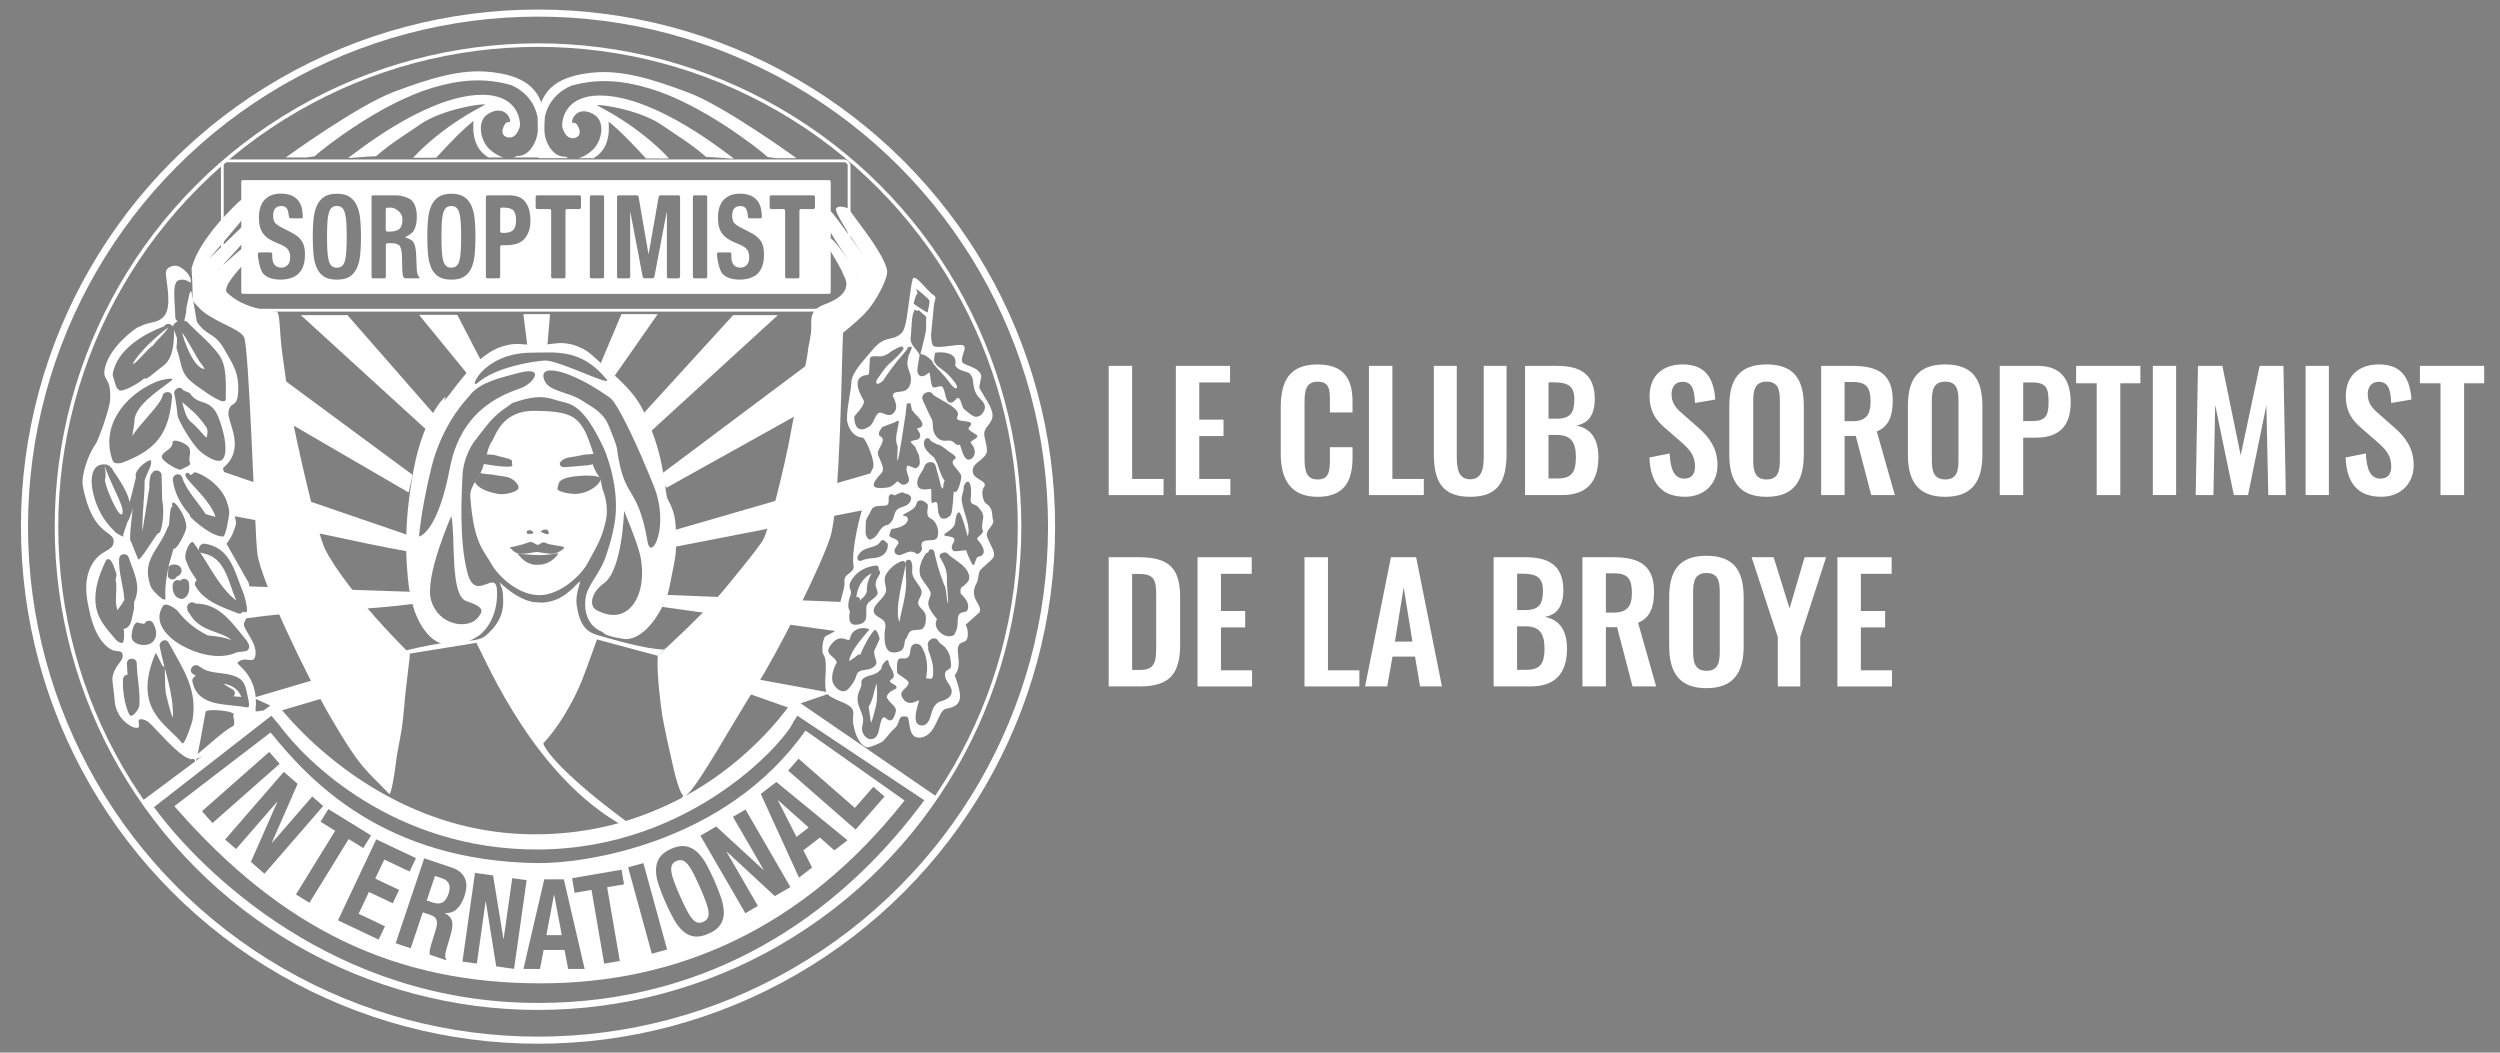 <?xml version="1.0" encoding="UTF-8"?><svg id="Calque_1" xmlns="http://www.w3.org/2000/svg" viewBox="0 0 706.8 297.6"><rect x="0" y="0" width="706.8" height="297.6" fill="#808080" stroke="none"/><defs><style>.cls-1,.cls-2,.cls-3,.cls-4{fill:none;}.cls-5{stroke:#6ec6d8;stroke-width:.25px;}.cls-5,.cls-2,.cls-3,.cls-4{stroke-miterlimit:10;}.cls-5,.cls-6{fill:#fff;}.cls-7{fill:#00205c;}.cls-2,.cls-3,.cls-4{stroke:#fff;}.cls-3{stroke-width:.79px;}.cls-4{stroke-width:2px;}</style></defs><polygon class="cls-6" points="313.45 103.44 320.08 103.44 320.08 135.41 328.96 135.41 328.96 139.97 313.45 139.97 313.45 103.44"/><polygon class="cls-6" points="332.43 103.44 347.76 103.44 347.76 108.13 339.06 108.13 339.06 118.64 345.91 118.64 345.91 123.28 339.06 123.28 339.06 135.41 347.85 135.41 347.85 139.97 332.43 139.97 332.43 103.44"/><path class="cls-6" d="M362.09,128.29v-13.03c0-7.49,2.39-12.22,10.42-12.22,7.48,0,9.88,4.15,9.88,10.51v3.07h-6.4v-3.16c0-3.07-.04-5.55-3.43-5.55s-3.74,2.61-3.74,5.95v15.83c0,3.97.81,5.86,3.74,5.86,3.29,0,3.43-2.57,3.43-5.82v-3.29h6.4v2.93c0,6.45-2.17,11.09-9.88,11.09s-10.42-5.05-10.42-12.18"/><polygon class="cls-6" points="387.02 103.44 393.65 103.44 393.65 135.41 402.54 135.41 402.54 139.97 387.02 139.97 387.02 103.44"/><path class="cls-6" d="M405.37,128.15v-24.71h6.49v25.48c0,3.47.41,6.58,3.79,6.58s3.83-3.11,3.83-6.58v-25.48h6.45v24.71c0,7.67-2.12,12.31-10.28,12.31s-10.28-4.65-10.28-12.31"/><path class="cls-6" d="M431.16,103.44h9.02c6.4,0,10.69,2.16,10.69,9.38,0,4.46-1.85,6.94-5.28,7.48,4.29.81,6.31,3.88,6.31,9.02,0,6.99-3.43,10.64-10.19,10.64h-10.55v-36.52ZM440.09,118.37c3.97,0,5.01-1.76,5.01-5.46,0-3.88-1.89-4.82-5.95-4.82h-1.35v10.28h2.3ZM440.36,135.28c4.06,0,5.18-1.89,5.18-6,0-4.33-1.44-6.31-5.41-6.31h-2.34v12.31h2.57Z"/><path class="cls-6" d="M466.32,129.33l5.73-1.13c.18,4.33,1.22,7.12,4.15,7.12,2.12,0,3.02-1.44,3.02-3.43,0-3.16-1.62-4.91-4.01-6.99l-4.6-4.01c-2.61-2.25-4.24-4.78-4.24-8.84,0-5.77,3.61-9.02,9.42-9.02,6.85,0,8.79,4.6,9.15,9.92l-5.73.99c-.14-3.43-.63-6-3.56-6-1.98,0-3.07,1.49-3.07,3.43,0,2.48,1.04,3.83,2.98,5.5l4.55,4.01c2.98,2.57,5.46,5.77,5.46,10.6,0,5.27-3.7,8.97-9.15,8.97-6.67,0-9.83-3.88-10.1-11.14"/><path class="cls-6" d="M488.91,128.51v-13.71c0-7.4,2.71-11.77,10.55-11.77s10.51,4.37,10.51,11.77v13.71c0,7.35-2.71,11.95-10.51,11.95s-10.55-4.55-10.55-11.95M503.2,130.09v-16.82c0-3.07-.5-5.37-3.74-5.37s-3.79,2.3-3.79,5.37v16.82c0,3.02.5,5.46,3.79,5.46s3.74-2.43,3.74-5.46"/><path class="cls-6" d="M514.88,103.44h8.79c7.3,0,11.45,2.35,11.45,9.7,0,4.37-1.08,7.44-4.51,8.84l5.1,17.99h-6.67l-4.37-16.73h-3.16v16.73h-6.63v-36.52ZM523.62,119.09c3.83,0,5.23-1.67,5.23-5.59,0-3.7-1.04-5.5-4.87-5.5h-2.48v11.09h2.12Z"/><path class="cls-6" d="M539.4,128.51v-13.71c0-7.4,2.71-11.77,10.55-11.77s10.51,4.37,10.51,11.77v13.71c0,7.35-2.71,11.95-10.51,11.95s-10.55-4.55-10.55-11.95M553.7,130.09v-16.82c0-3.07-.5-5.37-3.74-5.37s-3.79,2.3-3.79,5.37v16.82c0,3.02.5,5.46,3.79,5.46s3.74-2.43,3.74-5.46"/><path class="cls-6" d="M565.37,103.44h10.73c6.54,0,9.33,3.79,9.33,10.37,0,7.17-3.88,9.92-9.78,9.92h-3.65v16.23h-6.63v-36.52ZM574.57,119.04c3.65,0,4.6-1.4,4.6-5.27s-.5-5.64-4.6-5.64h-2.57v10.91h2.57Z"/><polygon class="cls-6" points="592.78 108.36 586.96 108.36 586.96 103.44 605.13 103.44 605.13 108.36 599.45 108.36 599.45 139.97 592.78 139.97 592.78 108.36"/><rect class="cls-6" x="608.65" y="103.44" width="6.58" height="36.52"/><polygon class="cls-6" points="621.41 103.44 628.3 103.44 633.49 128.74 638.85 103.44 645.57 103.44 646.25 139.97 641.29 139.97 640.75 114.58 635.56 139.97 631.55 139.97 626.27 114.49 625.78 139.97 620.77 139.97 621.41 103.44"/><rect class="cls-6" x="651.84" y="103.44" width="6.58" height="36.52"/><path class="cls-6" d="M663.15,129.33l5.73-1.13c.18,4.33,1.22,7.12,4.15,7.12,2.12,0,3.02-1.44,3.02-3.43,0-3.16-1.62-4.91-4.01-6.99l-4.6-4.01c-2.61-2.25-4.24-4.78-4.24-8.84,0-5.77,3.61-9.02,9.42-9.02,6.85,0,8.79,4.6,9.15,9.92l-5.73.99c-.14-3.43-.63-6-3.56-6-1.98,0-3.07,1.49-3.07,3.43,0,2.48,1.04,3.83,2.98,5.5l4.55,4.01c2.97,2.57,5.46,5.77,5.46,10.6,0,5.27-3.7,8.97-9.15,8.97-6.67,0-9.83-3.88-10.1-11.14"/><polygon class="cls-6" points="689.98 108.36 684.16 108.36 684.16 103.44 702.33 103.44 702.33 108.36 696.65 108.36 696.65 139.97 689.98 139.97 689.98 108.36"/><path class="cls-6" d="M313.45,157.54h8.61c8.88,0,11.59,3.56,11.59,11.36v13.3c0,8.03-2.75,11.86-11.32,11.86h-8.88v-36.52ZM322.15,189.42c4.55,0,4.73-2.43,4.73-6.99v-13.98c0-4.37-.45-6.18-4.82-6.18h-1.98v27.14h2.07Z"/><polygon class="cls-6" points="338.56 157.54 353.89 157.54 353.89 162.23 345.19 162.23 345.19 172.74 352.04 172.74 352.04 177.38 345.19 177.38 345.19 189.51 353.98 189.51 353.98 194.07 338.56 194.07 338.56 157.54"/><polygon class="cls-6" points="368.81 157.54 375.44 157.54 375.44 189.51 384.32 189.51 384.32 194.07 368.81 194.07 368.81 157.54"/><path class="cls-6" d="M393.25,157.54h7.12l7.3,36.52h-6.18l-1.44-8.43h-6.36l-1.49,8.43h-6.27l7.31-36.52ZM399.33,181.4l-2.48-15.33-2.48,15.33h4.96Z"/><path class="cls-6" d="M422.28,157.54h9.02c6.4,0,10.69,2.16,10.69,9.38,0,4.46-1.85,6.94-5.28,7.48,4.29.81,6.31,3.88,6.31,9.02,0,6.99-3.43,10.64-10.19,10.64h-10.55v-36.52ZM431.21,172.47c3.97,0,5.01-1.76,5.01-5.46,0-3.88-1.89-4.82-5.95-4.82h-1.35v10.28h2.3ZM431.48,189.38c4.06,0,5.18-1.89,5.18-6,0-4.33-1.44-6.31-5.41-6.31h-2.34v12.31h2.57Z"/><path class="cls-6" d="M447.39,157.54h8.79c7.3,0,11.45,2.35,11.45,9.69,0,4.37-1.08,7.44-4.51,8.84l5.1,17.99h-6.67l-4.37-16.73h-3.16v16.73h-6.63v-36.52ZM456.14,173.19c3.83,0,5.23-1.67,5.23-5.59,0-3.7-1.04-5.5-4.87-5.5h-2.48v11.09h2.12Z"/><path class="cls-6" d="M471.91,182.61v-13.71c0-7.4,2.71-11.77,10.55-11.77s10.51,4.37,10.51,11.77v13.71c0,7.35-2.71,11.95-10.51,11.95s-10.55-4.55-10.55-11.95M486.21,184.19v-16.82c0-3.07-.5-5.37-3.74-5.37s-3.79,2.3-3.79,5.37v16.82c0,3.02.5,5.46,3.79,5.46s3.74-2.43,3.74-5.46"/><polygon class="cls-6" points="502.62 180.13 495.22 157.54 501.44 157.54 505.95 172.02 510.19 157.54 516.28 157.54 508.97 180.13 508.97 194.07 502.62 194.07 502.62 180.13"/><polygon class="cls-6" points="519.47 157.54 534.81 157.54 534.81 162.23 526.1 162.23 526.1 172.74 532.96 172.74 532.96 177.38 526.1 177.38 526.1 189.51 534.9 189.51 534.9 194.07 519.47 194.07 519.47 157.54"/><circle class="cls-2" cx="152.11" cy="148.89" r="136.14"/><rect class="cls-3" x="62.86" y="45.48" width="177.19" height="42.22" rx="1.35" ry="1.35"/><polygon class="cls-6" points="228.63 233.95 219.98 226.24 219.93 226.28 225.18 236.61 228.63 233.95"/><polygon class="cls-6" points="156.62 253 154.47 264.39 158.83 264.39 156.68 253 156.62 253"/><path class="cls-6" d="M126.82,252.64c.75-2.22.14-3.66-1.83-4.32l-2.01-.67-2.33,6.93,1.77.6c1.02.34,1.9.33,2.64-.03.73-.36,1.32-1.2,1.76-2.5Z"/><path class="cls-6" d="M199.51,254.8c-.42-1.12-.97-2.46-1.65-4.02-.69-1.56-1.3-2.86-1.85-3.92-.54-1.05-1.07-1.88-1.57-2.49-.5-.6-1.01-.98-1.52-1.13-.51-.15-1.07-.09-1.67.18-.61.27-1.03.64-1.26,1.12-.23.48-.29,1.11-.19,1.89.11.78.36,1.73.78,2.84.41,1.11.96,2.45,1.65,4,.69,1.56,1.31,2.87,1.85,3.93.55,1.06,1.07,1.89,1.57,2.49.5.59,1,.97,1.51,1.12.51.15,1.07.09,1.67-.18.61-.27,1.03-.64,1.26-1.12.23-.48.3-1.1.2-1.87-.1-.77-.36-1.72-.78-2.84Z"/><path class="cls-6" d="M111.39,58.87c-.23-.09-.62-.16-.87-.16h-1.01c-.25,0-.45.2-.45.45v5.87c0,.25.2.45.45.45h.79c.25,0,.65-.03.89-.07,0,0,1.28-.2,1.8-.74.52-.54.79-1.44.79-2.71,0-2.17-2.39-3.09-2.39-3.09Z"/><path class="cls-6" d="M129.88,60.25c-.2-.7-.48-1.21-.84-1.53s-.85-.48-1.45-.48-1.08.16-1.45.48-.64.83-.84,1.53-.33,1.6-.39,2.7-.1,2.43-.1,4.01.03,2.92.1,4.03.19,2,.39,2.7c.2.69.48,1.19.84,1.51s.85.48,1.45.48,1.08-.16,1.45-.48.64-.82.84-1.51c.19-.69.33-1.59.39-2.7s.1-2.45.1-4.03-.03-2.92-.1-4.01-.2-1.99-.39-2.7Z"/><path class="cls-6" d="M68.66,50.93c-.25,0-.45.2-.45.45v31.25c0,.25.2.45.45.45h165.75c.25,0,.45-.2.45-.45v-31.25c0-.25-.2-.45-.45-.45H68.66ZM84.41,77.36c-1.23,1.13-2.93,1.69-5.13,1.69s-3.92-.58-4.9-1.74-1.42-4.55-1.42-4.55c-.03-.25-.06-.65-.06-.9v-.05c0-.25.2-.45.45-.45h3.15c.25,0,.45.16.45.35s0,.55.02.79c0,0,.02.6.1,1.05s.21.83.42,1.13c.21.31.48.55.83.72.35.18.78.26,1.31.26.62,0,1.18-.23,1.67-.71.49-.47.74-1.2.74-2.19,0-.53-.06-.98-.18-1.36-.12-.38-.32-.73-.6-1.04-.28-.31-.65-.59-1.11-.84-.46-.25-1.03-.51-1.7-.77-.9-.35-1.68-.73-2.33-1.15-.66-.42-1.2-.9-1.64-1.46-.44-.56-.76-1.21-.97-1.94-.21-.73-.31-1.58-.31-2.55,0-2.32.55-4.06,1.66-5.2,1.1-1.14,2.62-1.71,4.55-1.71.9,0,1.73.12,2.48.35.76.23,1.41.6,1.97,1.12.55.52.98,1.17,1.29,1.97s.43,2.43.43,2.43c.02.25.03.6.03.78s-.2.33-.45.33h-2.98c-.25,0-.47-.2-.49-.45,0,0-.13-1.53-.47-2.13-.34-.6-.9-.9-1.69-.9-.45,0-.82.08-1.12.23-.3.15-.54.36-.72.61-.18.25-.3.54-.37.87-.07.33-.1.67-.1,1.02,0,.72.13,1.33.39,1.82.26.49,1.3,1.13,1.3,1.13.21.13.56.33.78.44l2.31,1.17c.22.11.58.3.79.43,0,0,1.01.58,1.49,1.01.49.43.88.89,1.17,1.38.29.49.49,1.04.6,1.63.11.59.17,1.25.17,1.97,0,2.48-.61,4.28-1.84,5.41ZM101.85,71.89c-.14,1.49-.45,2.77-.93,3.85-.48,1.07-1.17,1.9-2.06,2.47-.9.57-2.11.85-3.62.85s-2.72-.28-3.62-.85c-.9-.57-1.59-1.39-2.06-2.47s-.79-2.36-.93-3.85c-.14-1.49-.21-3.13-.21-4.93s.07-3.41.21-4.92c.14-1.5.45-2.79.93-3.86.48-1.07,1.17-1.91,2.06-2.51.9-.6,2.11-.9,3.62-.9s2.72.3,3.62.9c.9.6,1.59,1.44,2.06,2.51.48,1.07.79,2.36.93,3.86s.21,3.14.21,4.92-.07,3.44-.21,4.93ZM118.61,78.59c0,.05-.2.1-.45.1h-3.48c-.25,0-.54-.18-.64-.41,0,0-.14-.3-.2-.73-.06-.43-.08-.88-.08-.88-.02-.25-.03-.65-.04-.9l-.09-3.61c0-.25-.04-.65-.07-.89,0,0-.17-1.2-.53-1.72-.35-.53-1.35-.71-1.35-.71-.24-.04-.64-.08-.89-.08h-1.26c-.25,0-.45.2-.45.45v9.03c0,.25-.2.45-.45.45h-3.14c-.25,0-.45-.2-.45-.45v-22.57c0-.25.2-.45.45-.45h6.57c.25,0,.65.03.89.07,0,0,2.55.43,3.49,1.42.93,1,1.4,2.51,1.4,4.55,0,1.58-.27,2.87-.81,3.86-.54,1-2.12,1.73-2.12,1.73-.22.1-.41.2-.41.22s.19.09.43.17c0,0,1.32.42,1.79,1.01s.76,1.55.87,2.86c.04.44.07.91.09,1.43s.04,1.09.06,1.72c.03,1.25.13,2.41.13,2.41.02.25.1.64.17.88l.29.58c.17.18.3.38.3.43ZM134.21,71.89c-.14,1.49-.45,2.77-.92,3.85-.48,1.07-1.17,1.9-2.06,2.47-.9.57-2.11.85-3.62.85s-2.73-.28-3.62-.85-1.59-1.39-2.06-2.47-.78-2.36-.92-3.85c-.14-1.49-.21-3.13-.21-4.93s.07-3.41.21-4.92c.14-1.5.45-2.79.92-3.86.48-1.07,1.17-1.91,2.06-2.51.9-.6,2.11-.9,3.62-.9s2.72.3,3.62.9c.9.6,1.59,1.44,2.06,2.51.47,1.07.78,2.36.92,3.86s.21,3.14.21,4.92-.07,3.44-.21,4.93ZM149.48,65.41c-.31.9-.74,1.63-1.29,2.2-.55.57-1.22,1-2.01,1.28-.78.28-2.16.39-2.16.39-.25.02-.65.04-.9.04h-1.26c-.25,0-.45.2-.45.45v8.47c0,.25-.2.45-.45.45h-3.14c-.25,0-.45-.2-.45-.45v-22.57c0-.25.2-.45.45-.45h6.18c.25,0,.65.02.9.05,0,0,1.45.16,2.15.56.7.4,1.27.94,1.7,1.59s.74,1.41.93,2.25c.19.84.28,1.7.28,2.58,0,1.21-.15,2.26-.46,3.16ZM164.25,58.65c0,.25-.2.45-.45.45h-3.48c-.25,0-.45.2-.45.45v18.69c0,.25-.2.45-.45.45h-3.15c-.25,0-.45-.2-.45-.45v-18.69c0-.25-.2-.45-.45-.45h-3.48c-.25,0-.45-.2-.45-.45v-2.98c0-.25.2-.45.45-.45h11.91c.25,0,.45.2.45.45v2.98ZM170.79,78.24c0,.25-.2.45-.45.45h-3.14c-.25,0-.45-.2-.45-.45v-22.57c0-.25.2-.45.45-.45h3.14c.25,0,.45.2.45.45v22.57ZM192.25,78.24c0,.25-.2.45-.45.45h-2.81c-.25,0-.45-.2-.45-.45v-17.84c0-.25-.01-.45-.03-.45s-.07.2-.11.44l-3.4,17.85c-.05.24-.29.44-.53.44h-2.24c-.25,0-.49-.2-.53-.44l-3.4-17.85c-.05-.24-.1-.44-.11-.44s-.03.2-.03.45v17.84c0,.25-.2.45-.45.45h-2.81c-.25,0-.45-.2-.45-.45v-22.57c0-.25.2-.45.45-.45h5.11c.25,0,.48.2.53.44l2.71,15.68c.04.24.09.44.11.44s.06-.2.11-.44l2.74-15.68c.04-.24.28-.44.53-.44h5.08c.25,0,.45.2.45.45v22.57ZM199.94,78.24c0,.25-.2.45-.45.45h-3.15c-.25,0-.45-.2-.45-.45v-22.57c0-.25.2-.45.45-.45h3.15c.25,0,.45.2.45.45v22.57ZM214.22,77.36c-1.23,1.13-2.93,1.69-5.13,1.69s-3.92-.58-4.9-1.74-1.42-4.55-1.42-4.55c-.03-.25-.06-.65-.06-.9v-.05c0-.25.2-.45.45-.45h3.15c.25,0,.45.16.45.35s0,.55.01.8c0,0,.02.6.09,1.05s.21.83.42,1.13c.2.31.48.55.83.72.34.18.78.26,1.3.26.62,0,1.18-.23,1.67-.71.49-.47.74-1.2.74-2.19,0-.53-.06-.98-.18-1.36-.12-.38-.32-.73-.6-1.04-.28-.31-.65-.59-1.11-.84-.46-.25-1.03-.51-1.7-.77-.9-.35-1.68-.73-2.33-1.15-.66-.42-1.2-.9-1.64-1.46-.44-.56-.76-1.21-.97-1.94s-.31-1.58-.31-2.55c0-2.32.55-4.06,1.66-5.2,1.11-1.14,2.62-1.71,4.55-1.71.9,0,1.73.12,2.48.35s1.41.6,1.97,1.12.98,1.17,1.29,1.97c.31.8.43,2.43.43,2.43.02.25.03.6.03.78s-.2.33-.45.33h-2.98c-.25,0-.47-.2-.49-.45,0,0-.13-1.53-.47-2.13-.34-.6-.9-.9-1.69-.9-.45,0-.83.08-1.12.23-.3.15-.54.36-.72.61-.18.25-.3.54-.37.87-.07.33-.1.67-.1,1.02,0,.72.13,1.33.39,1.82s1.3,1.13,1.3,1.13c.21.13.56.33.78.44l2.31,1.17c.22.11.58.3.79.43,0,0,1.01.58,1.49,1.01.49.43.87.89,1.17,1.38.29.49.49,1.04.6,1.63.11.59.17,1.25.17,1.97,0,2.48-.61,4.28-1.84,5.41ZM230.39,58.65c0,.25-.2.45-.45.45h-3.48c-.25,0-.45.2-.45.45v18.69c0,.25-.2.45-.45.45h-3.14c-.25,0-.45-.2-.45-.45v-18.69c0-.25-.2-.45-.45-.45h-3.48c-.25,0-.45-.2-.45-.45v-2.98c0-.25.2-.45.45-.45h11.91c.25,0,.45.2.45.45v2.98Z"/><path class="cls-6" d="M143.54,58.78c-.24-.04-.65-.08-.89-.08h-.79c-.25,0-.45.2-.45.45v6.23c0,.25.2.45.45.45h.9c.25,0,.65-.04.89-.09,0,0,1.01-.2,1.51-.77.49-.57.74-1.46.74-2.66s-.21-2.08-.64-2.7c-.43-.61-1.72-.84-1.72-.84Z"/><path class="cls-6" d="M97.53,60.25c-.2-.7-.48-1.21-.84-1.53s-.85-.48-1.45-.48-1.08.16-1.45.48-.64.83-.84,1.53c-.2.7-.33,1.6-.39,2.7s-.1,2.43-.1,4.01.03,2.92.1,4.03.2,2,.39,2.7c.2.69.48,1.19.84,1.51s.85.48,1.45.48,1.08-.16,1.45-.48.65-.82.84-1.51c.2-.69.33-1.59.39-2.7.07-1.11.1-2.45.1-4.03s-.03-2.92-.1-4.01c-.06-1.1-.2-1.99-.39-2.7Z"/><polygon class="cls-6" points="149.19 98.59 147.97 88.81 155.51 88.81 154.68 98.59 149.19 98.59"/><polygon class="cls-6" points="169.59 103.31 175.69 88.81 185.95 88.81 173.46 106.69 169.59 103.31"/><polygon class="cls-6" points="135.94 101.84 129.28 89.01 118.47 89.01 132.63 106.33 135.94 101.84"/><polygon class="cls-6" points="124.96 119.66 98.24 89.1 85.05 89.1 122.19 122.99 124.96 119.66"/><polygon class="cls-6" points="180.27 118.7 207.27 89.1 219.91 89.1 182.27 123.53 180.27 118.7"/><polygon class="cls-6" points="116.65 134.26 79.78 107.03 82.83 120.22 115.54 139.25 116.65 134.26"/><polygon class="cls-6" points="186.23 134.57 228.35 103.03 224.87 117.59 188.44 137.89 186.23 134.57"/><path class="cls-6" d="M114.99,151.15l-53.21-18.24c2.68,5.84,1.22,7.08,3.89,12.92,15.67,2.77,34.36,7.37,50.03,10.15l-.72-4.83Z"/><polygon class="cls-6" points="191.1 149.75 247.26 133.49 244.42 144.15 190.94 154.57 191.1 149.75"/><path class="cls-6" d="M116.93,167.34l-48.43-1.62c.42,2.69.85,3.16,1.27,5.85.41,2.58-.85.72-.44,3.29,17.02-2.5,32.66-1.94,49.68-4.44l-2.08-3.09Z"/><polygon class="cls-6" points="188.68 168.2 239.31 170.25 238.34 178.71 187.21 171.59 188.68 168.2"/><polygon class="cls-6" points="71.6 197.28 89.69 191.94 92.26 197.12 79.5 200.88 71.6 197.28"/><polygon class="cls-6" points="235.01 195.89 213.35 191.91 211.02 195.88 222.82 200.05 235.01 195.89"/><path class="cls-7" d="M185.21,130.66c2.03,4.84-.26-.87,0,0h0Z"/><path class="cls-6" d="M163.11,166.45c-5.85,7.19-8.19,3.94-10.85,3.94-10.01,0-10.88-5.47-10.88-5.47,5.56,8.59,12.97,9.39,21.73,1.53,4.02-3.6,0,0,0,0Z"/><path class="cls-6" d="M280.71,146.77c-.36-.93.23-3.04-1.85-4.33-1.06-.66-1.52-3.64-.74-4.62,1.48-1.86-2.61-2.12-3.05-4.15-.6-2.74,2.53-3.03,3.79-5.46.6-1.15-.54-4.08-.6-5.41-.09-2.13,2.44-3.1,2.35-5.49-.09-2.2-2.44-5.24-3.67-7.53-.26-.48.59-3.12.48-3.56-.55-2.36-4.54-2.88-5.21-3.65-1.07-1.25,1.51-4.36.08-4.94-1.43-.58-7.86,1.31-8.58-.05-.55-1.03-.46-3.23-.46-3.23l.72-7.29c.11-2.46,1.16-2.9-.13-3.7-1.65-1.02-5.27-6.3-5.82-4.44-.55,1.86-1.45,10.26-1.89,12.15-.69,2.97-1.12,3.36-3.26,4.37-2.74.6-4.05.75-6.64,4-1.8,2.26-5.47,5.79-5.53,8.68-.05,2.26-1.66,8.94-1.15,11.19.5,2.25,2.03,4.31,4.34,4.42.64.03,2.46,4.28,2.83,6.13.51,2.55.01,2.36-.49,3.6-.83,2.08.08,4.29-.99,6.6-2.61,5.61-4.55,16.62-3.94,19.69.48,2.39-2.88,2.27-2.55,4.69.19,1.38-.82,4.18-1.11,5.54-.17.77,1.03,1.05.95,1.84-.67,6.48-.87,2.99-1.23,4.95-.28,1.53-2.54,2.31-3.88,3.05-.88.48-1.17,3.92-.85,4.87.29.84,1.1.8.76,6.17-.35,5.54.38,5.57,2.77,6.79,2.45,1.25,5.57,1.73,5.06,4.64-.47,2.7,1.22,8.4,3.9,8.99.69.15,3.88-1.23,4.44-1.66.48-.38,2.47-2.95,2.96-3.33,2.59-2.03.76-4.25,3.88-3.65,1.13.22-.09,6.33,3.81,5.89,4.73-.53,4.78-7.78,7.35-8.18,5.09-.78,4.31-4.04,2.36-9.42,2.92-3.62-1.19-8.46,2.51-9.44,2.16-.57.84-5.22.47-4.76l4.02-3.6c1.02-2.31-3.34-3.88-.75-8.4.46-.81.39-2.5.83-3.33.41-.76,3.56-3.08,3.88-3.88.62-1.54-.81-3.15-1.75-5.64-.82-2.18,2.29-3.2,1.57-5.09ZM274.43,125.23c2.56,2.7.3,5.37-1.11,4.57-.97-.55-1.54-2.99-1.92-4.05-.5.12-1.05.03-1.47-.44-1.22-1.34-2.22-.38-3.68-.82-1.03-.31-1.68-1.1-2.11-2.05-.54-1.19-.34-2.32-.52-3.5-.77-1.5-1.46-3.03-2.15-4.56-.13-.25-.26-.5-.37-.76-.12-.18-.19-.38-.23-.58-.01-.03-.03-.07-.04-.1-.59-1.78,2.25-2.99,3.04-1.28,0,0,0,0,0,.01,2.35,1.67,8.01,3.89,6.83,6-1.32,2.36,6.03.35,3.19,3.26-.69.71,3.27,2.27,2.36,2.43.31.52-2.24,1.41-1.8,1.87ZM250.31,176.62c-.09-2.25-3.83-1.93-3.23-4.44.46-1.91,3.72-3.53,3.43-5.73-.25-1.87-.91-2.81.33-4.6,1-1.45,2.5-2.64,4.16-3.22.66-.23,1.11.46,1.02,1.02-.56,3.71-3.23,12.64-1.75,16.23.44-2.96,2.08-7.55,1.93-12.07,0-.03-.02-.06-.03-.1-.11-.51-.1-1-.05-1.48-.05-1.05-.1-2.11-.08-3.17.02-.98,1.32-1.08,1.63-.22.39,1.07.21,1.71.21,2.81,0,1.95,2.02,3.51,2.59,5.17.58,1.7-1.59,2.91-.63,4.45.73,1.17,1.84,1.57,1.92,3.13.06,1.15-.12,2.84-1.02,3.42-.73.47-2.63.07-3.33.65-.89.73-.6,1.28-1.32,2.16-.78.95.4,3.66-3.3,3.84-3.33.17-2.84-5.21-2.43-7.57-.03-.08-.06-.18-.06-.28ZM246.15,157.83c-.87.14-1.73.29-2.54.66-.79.36-1.47-.36-1.14-1.14.53-1.23,1.51-1.91,2.74-2.33,1.38-.47,2.9-.55,3.72-1.92.41-.69,1.33-.39,1.52.2.33.08.6.35.58.78-.13,2.94-2.47,3.73-4.9,3.76ZM259.12,156.55c-2.15-1.8-4.09,1.11-5.61.21-1.63-.96.43-2.74.49-3.19.18-1.56-3.19-1.27-2.49-2.56.03-.07.45-1.44.55-1.46,5.43-.7,5.15-3.56,3.76-3.69-2.19-.21,2.77-1.25,3.23-3.27.53-2.36,3.18-.36,3.27.17.14.83-.8,3.1.76,3.81,2.29,1.04,2.8,5.32,1.32,5.96-1.4.6-4.57-.55-3.74,2.49.17.61-1.03,1.94-1.52,1.52ZM249.2,123.57c-.3-.27-.58-.21-.69-.68-.13-.54.2-1.22.57-1.61.02-.02.04-.03.05-.05.14-.41.5-.71,1.14-.79,1.11-.55,2.45-.8,3.45-1.45.16-.11.44.03.42.24-.19,1.67-.82,3.32-.79,5.01,0,.49.09,1.21.36,1.77.01.03.02.05.04.08.13.24-.22,3.98-.02,4.11.45-.05,2.12-12.3,2.3-13.06,0-.23.29-2.83.31-2.86.43-.44.76-.34,1.11-.14.05.02.35,1.76.38,1.8.23.17.73.86.79.93,1.28,1.36,3.82,3.71.63,4.27-.02.32,1.59,1.73.59,2.83-.04.04-.07.08-.11.1-.26.37-2.03.39-2.21.81-.07.49,1.39,1.31,1.38,1.79.21.86.86,1.56.99,2.5.23,1.64.39,2.48-.85,3.19-.27.3-2.16-.94-2.49-.69-.99,1.55,1.32,3.81.07,4.85-1.8,1.52-2.6-.88-3.05-.35-.61.72-1.61,1.53-2.76,1.68-5.18.66-4.36-1.14-1.62-4.07,1.01-1.08.05-2.73-.51-4.14-.21-.54-.54-1.08-.48-1.68.14-1.35,2.21-3.31,1.01-4.39ZM263.8,142.16c-.92.52-.21-3.33-.65-3.97-1.2.21-3.88.74-3.82-1.74.04-1.76,1.47-2.99,2.03-4.62.5-1.46,2.82-1.7,3.21,0,.44,1.92,1.07,3.8,1.48,5.73.02.09.71.72.03.27.2.12.39.23.53.36.05-.88.17-1.7.47-2.37-.49-.16-1.43-2.7-1.6-3.26-.56-1.86-.54-1.51-1.41-3.22-.15-.12-.29-.25-.44-.37-.15-.1-.3-.22-.43-.37-.65-.56-1.25-1.16-1.67-1.95-1.01-1.89.61-3.93,1.62-2.04.13.25,1.55.83,1.74,1.04.59-.22,2.73,1.48,3.25,1.91,1.17.99.89.36,1.92,1.5.78.87-1.64.71-.34,2.61-.09-.12,1.93,2.29,2.02,2.72.24,1.04-1.11,5.82-2.03,4.53-.18-.25-.27,5.5-.87,6.57-.5.88-2.21,1.64-2.91.82-1.5-1.74,0-5.36-2.13-4.16ZM259.39,82.95c.09-.13-.41-1.19-.26-1.27.02,0,3.49,2.76,3.66,3.35.1.34-.48,3.24-.55,3.33-.03.12-3.96-2.4-3.94-2.51,0,0,.46-2.38,1.09-2.89ZM257.47,95.68c.35-3.82.15-6.33,1.11-8.04.04-.07.87.25.93.22.11-.13.35-.17.47,0,.35.51,1.91,1.5,1.89,1.8-.09,1.37,0,2.82-.05,3.6-.01.5-1.45,6.37-1.59,6.86,1.15-.05,2.48,1.09,3.26,1.89.37.3,1.55,2.16,1.59,2.11-.05-.12-.18-.52-.13-.58-.3-.45-.58-.9-.84-1.38-.06-.12-.04-.23.03-.31-.15-.09.17-2.12.31-2.14,2.18-.33,6.1,0,5.68,3.05-.01.09-.1.4-.15.46.87,1.4,1.87,1.49,3.45,2,.73.23,1,.58,1.14,1.02.38.44.47,1.01.53,1.58.13,1.33.32,2.58,1.04,3.74.77,1.24,2.78,2.4,2.23,4.14-.44,1.37-1.53,2.31-2.7,2.1-.79-.15-2.43-1.56-3.05-2.08-.71-.59-.81-2.52-1.52-3.12-.73-.62-1.39,1.87-2.84,1.11-1.12-.59-1.04-4.27-2.15-4.5-.44-.09-1.87.47-2.29.28-.86-.39-.64-4.74-1.32-4.09-1.94,1.87-3.34.8-3.12-1.18.03-.28.56-3.75.62-3.8.01-.03.02-.06.03-.09-.03-.02-.06-.04-.08-.08-.62-1.37-2.66-2.77-2.5-4.57ZM245.37,120.77c-.9.63-2.19.99-3.04.07-.25-.27-.41-.61-.51-.97-.08-.02-.37-1.47-.29-2.12-.12-.05,3.36-3.35,2.62-4.6-4.44-7.48,1.23-7.05,1.29-7.17.08-.14.16-.26.25-.39,0-.05.23-4.31.26-4.36.61-1.07,3.39,0,4.3-.83.79-1-.52.31.65-.27.69-.55,1.43-1.05,2.22-1.45.49-.28,1.01-.51,1.55-.67.18-.06.84-.22.35.26.21-.2.6.05.43.33-1.14,1.85-2.88,3.11-4.41,4.61-1.26,1.24-2.1,2.8-3.16,4.2-.05.13-.09.26-.14.4,0,.01,0,.02,0,.04,0,.13.01.29.03.45.21.61,1.26-.17,1.88-.62,1.02-1.79,4.55-6.34,4.65-6.33.21-.23,1.53-1.79,1.98-2.36.15-.25.3-.51.41-.78.11-.26.47-.22.54-.02.03-.03.06-.07.09-.1.18-.22.54.02.46.27-.23.73-.82,2.08-.86,1.96-.14.93-.46,1.83-.37,2.79.1,1.16.75,2.16.94,3.29.23,1.36-.15,3.31-1.5,3.98-.52.26-1.13.31-1.7.39-.69.09-1.75.05-1.86,1.03-.04.29.31.82.4,1.04.52,1.22.9,2.63-.04,3.77-.93,1.13-2.01.75-3.12.25-.52-.24-.9-.24-1.21-.11-.07.04-.15.08-.22.12-.56.42-1.3,2.23-1.35,2.32-.38.75-.89,1.35-1.52,1.6ZM246.45,143.99c.55-1.13,2.39-.94,3.73-1.02,2.16-.14,0-3.4,2.08-3.21.27.02.46.16.6.33.63-.34,1.29-.63,1.95-.85.35-.12.63,0,.81.21,1.22.2,2.47.79,1.77,2.23-1.09,2.23-3.72,1.02-4.47,3.64-.36,1.24-.55,2-1.32,2.58-.03.05-.06.1-.1.15-.21.28-.54.4-.85.37-.02,0-.03.02-.05.02-2.5.99-1.92,3.3-4.57,4.11-.42.13-1.39-.83-1.32-2.36.2-4.46-.29-2.04,1.75-6.19ZM240.25,166.2c0-.23-.09-.46-.07-.71.09-.99.88-2.06,1.53-2.77,1.55-1.7,3.69-2.57,5.93-2.83.64-.08.98.73.74,1.23.35.21.58.66.35,1.13-.72,1.45-1.11,1.54-1.18,3.18-.02.56.73,1.84.55,2.4-.36,1.2-2.46,2.01-2.97,3.12-.75,1.64.87,4.7-1.93,5.48-3.41.94-3.25-1.51-2.92-3.64-.77-1.07-.39-2.77-.08-3.86.3-.52.43-1.1.39-1.74-.14-.32-.25-.66-.34-1ZM242.18,190.85c-.55,1.85-1.61,3.14-2.4,3.97-1.37,1.43-3.3.16-4.16-1.48-.88-1.69,0-4.46.95-6.03-.45-1.98-3.82-2.1-1.69-4.96,2.94-3.96,5.1-.13,5.45-1.94.46-2.4,2.94-3.11,4.44-2.77.67.15,1.2.1.83.55-1.66,2.05-5.24,5.89-5.52,8.71.51-.3,1-.62,1.48-.97.32-.28.66-.55,1.03-.79.23-.15.47-.15.68-.06.59-1.86,2.59-5.48,3.89-6.89.55-.59,1.43,1.59,1.48,2.22.33.1-1.46,3.3-1.48,3.7-.14,2.41,1.8,3.24-.55,4.71-1.51.94-3.86.12-4.44,2.03ZM252.16,203.51c-1.54.78-1.83-1.72-2.77-.28-.66,1.01-.76,3.56-1.39,4.62-1.13,1.91-3.46,1.31-4.21-1.11-.24-.78.02-1.45.15-2.24.27-1.6-.12-2.37-.72-3.81-.7-1.67-1.08-3.2-.45-4.93.27-.73.65-1.42.78-2.12.1-.51-.22-.73.09-1.29.84-1.51,3.35-1.21,4.76-2.46.15-.19.31-.37.49-.54.1-.1.21-.16.32-.19,0-.11-.01-.22-.01-.33,0-.92,1.74-2.87,1.94-1.94.18.83.55,1.68,1.02,2.4.26.4.75,1.9.46,2.13.03.17-1.06.94-1.03,1.11.23.94,2.07.93,1.86,2.03-.05.27-2.31.74-2.77,2.49.88,2.02,2.87,2.55,2.59,4.07-.16.88-.69,2.19-1.11,2.4ZM268.29,193.45c1.38,1.88,1.06,3.87-2.12,4.77-3.3.93-2.38,4.65-4.22,6.4-.91.87-2.59.57-2.96-.65-.36-1.2.07-3.02.36-4.21.38-1.55,1.07-2.13-.46-1.4-1.78.85-3.23.25-3.98-1.58-.59-1.42,1.48-2.09,1.96-3.53.34-1.02-3.19-2.43-3.23-3.14-.28-4.07.47-4.03,1.63-3.95,2.53.16,1.77-2.06,2.39-3.35.55-1.17,2.27-.99,2.87,0,1.73,2.85,1.85,5.95,1.28,9.02.43-.08.85-.05,1.23.13.16-.07.31-.16.47-.26.11-.2.2-.41.28-.64.04-.58.02-1.18.02-1.56.03-1.98-.69-3.74-1.32-5.59-.12-.35-.12-.67-.04-.95-.85-1.9,1.97-3.54,2.89-1.63.28.57,1.4,1.14,1.85,1.66.81.96,1.42,2.15,1.53,3.41.08.99.54,2.41-.5,2.84-1.53.63-1.36,2.25.08,4.2ZM271.57,167.75c1.16,1.23,2.58,2.68,2.05,4.49-.35,1.21-1.68.45-2.42,1.42-.88,1.14.09,3.51-1.3,5.47,0,.02,0,.05,0,.07.02.49-1.21.72-1.29.68-2.12.27-5.13-2.51-3.69-4.84-.93-1.19-1.94-2.34-2.37-3.72-.44-1.42.54-2.22.55-3.58,0-.81-1.31-2.35-1.4-2.55-.05-.1-1.4-1.77-1.59-2.64-.47-2.08.45-4.28,1.59-5.96.23-.33.81-.47.81-.5-.07-1.07,1.46-1.04,1.66,0,.48,2.43,1.25,5.36,2.84,9.45.46-.06.62,4.99,1.08,5.06.02-.32-.47-6.51-.39-6.72.18-2.88-.86-4.28-2.01-6.44-.44-.82,1.44-1.69,2.11-1,1.79,1.82,5,3.1,5.98,5.62.71,1.83-.13,2.49-1.25,3.5-.15.59-1.16-.31-.97,2.19ZM277.76,150.52c-.25.91-2.05,1.4-1.29,2.19,1.43,1.49,2.9,4.28-.03,4.74-.33.05-.72,1.37-.98,2.09-.09.24-.41.27-.54.06-.6-.96-1.78-3.88-1.78-4.04-.24-.07-3.23.55-3.63.16-1.76-1.76,2.71-3.59-1.64-4.13-2.69-.34,1.23-1.21,2.03-3.33.32-.85.18-3.14,1.2-3.42.75-.2,2.43,6.89,2.49,6.75,1.2-2.86-2.16-8.45-1.66-11.18.04-.24.61-2.15.55-2.59-.09-.73.93-2.06,1.39-1.57,1.03,1.11.62,3.63.55,5.25-.02.47.29.85.72,1.05.67.3,1.03.19,2.15,1.74,1.35,1.86.3,2.53.37,4.8.01.65.58,1.58.09,1.43Z"/><path class="cls-6" d="M243.21,169.87s0,.05-.01.07c.08-.17.17-.35.29-.52.19-.29.54-.43.75-.69,1.1-1.38.72-1.39.87-2.89.14-1.35.7-2.59,1.29-3.8-2.66,1.54-3.9,3.8-4.32,6.8.53-.22,1.23.36,1.13,1.02Z"/><path class="cls-6" d="M247.86,193.16c-.83,2.18-.98,4.67-2.29,6.68.04.3.09.6.14.89.2,1.17.3,2.43.57,3.62.53-1.3.84-2.78,1.19-4,.45-1.57.52-3.13.49-4.7-.07-.88-.09-1.75-.1-2.49Z"/><path class="cls-6" d="M263.43,102.07c.29.84,2.16,2.67,3.91,4.64.45.5,2.73,4.01,3.22,2.88.26-.59-1.31-2.39-1.64-2.77-.45-.53-.94-1.03-1.46-1.49-1.03-.89-3.13-2.24-4.03-3.27Z"/><path class="cls-6" d="M51.53,94.1c.16,1.4,3.18,10.22,6.36,10.22-.34-.59-.74-1.18-1.21-1.74-.73-.87-4.34-7.68-5.15-8.48Z"/><path class="cls-6" d="M51.53,113.71c.28,1.31.67,2.6,1.17,3.84.95,1.9,1.3,1.51,2.94,3.31.39.26,2.7,3.2,2.79,2.79.25-1.06.46-2.08-.18-3-2.52-3.65-4.33-4.86-6.72-6.94Z"/><path class="cls-6" d="M53.59,82.93l-.88,4.02c0,.41-.15,2.29-.37,2.51,0,.06,0,.11,0,.17,0,.42-.15.73-.39.95.46.1.91.35,1.33.78,2.81,2.94,6.1,5.5,8.52,8.79,2.51,3.43,1.98,8.38,2.04,12.57.04,2.45-5.67-1.87-7.62-3.19-5.62-3.81-4.44-5.54-6.33-11.18,0,0,.36-2.83,0-3.2-.12-.12-.56-1.68-.65-1.81-.08,3.51-.16,8.09-3.28,10.23-.91.63-3.19,2.7-4.16,3.19-.46.64-.81-.13-1.33.47-.54.63-6.24,4.15-6.92,2.94-.8-.34-1.05-2.29-1.45-3.28-.35-.86-.27-1.37.11-2.59,1.84-5.92,8.49-9.88,13.93-11.95.09-.03.17-.05.26-.07,0-.01.02-.02.02-.04.64-.98,1.91-.8,2.39.07.29-.65.82-1.2,1.45-1.51-.41-.2-.71-.59-.71-1.18,0-2.22-.49-6.21-.18-8.41h0s.15-1.31.79-1.79c.08-.06,1.35-1,3.55.38.57.36.54-2.41-2.96-4.4-1.25-.71-3.9-.05-3.86,1.78.06,2.61,1.87,9.56-.53,12.25-1.9,2.13-3.41,1.16-7.35,3.09-.9.44-7.52,5.21-9.15,10.8-1.4,4.79,1.6,2.47,1.29,9.58-.13,2.87-3.51,11.83-4.07,12.57-2.07,2.76-4.22,9.01-3.66,11.95,2.86,15.02,9.45,12.21,8.65,16.16-.46,2.25-3.16,1.83-5.54,5.17-3.21,4.5-1.99,10.44-1.56,12.54.45,2.19,1.66,9.12,6.05,12.1,1.76,1.19,3.3.15,3.63,1.6.42,1.81-1.78,2.6-2.68,5.75-.46,1.6-.02,1.84.46,7.46.44,5.06,4.55,7.27,5.57,7.5,3.09.7-.6-3.05,2.56-2.26,1.17.29,2.01,1.19,3.7,2.98,2.93,3.13,7.36,7.89,9.61,8.13,3.72.39,5.22-2.5,13.11-7.76,4.64-3.09,5.77-3.19,7.4-5.44.91-1.26-2.56.53-2.12-.65,1.02-9.84-5.61-12.77-5.08-13.35,2.13-2.38,5.08,1.29,5.08-2.86,0-3.33-3.94-7.09-3.23-8.41,2.08-3.88,1.95-7.73,1.29-11.27l-6.28-11.09c2.03-2.4,2.7-5.71,2.7-5.71.27-.46-3.71-15.69-3.71-15.69,6.74-5.46,1.17-12.95,1.56-15.76.53-3.78,2.88-.35,2.77-7.35-.07-4.44-1.96-6.89-3.7-10.04-3.07-5.58-5.03-3.8-7.95-8.12-.2-.29-.56-3.8-1.66-8.85M69.43,173.07c-.27-.03-.53-.07-.8-.11-.27.42-.74.66-1.35.45-.09-.02-.17-.05-.26-.1-4.3-1.69-9.32-3.33-11.73-7.58-.37-.65-.13-1.33.33-1.73-1.59-2.31-2.2-3.21-3.14-5.8-.59-1.62,1.36-5.9,2.22-4.77,3.81,5.02,6.95,12.36,11.94,16.25.05.02.09.03.14.05-2.31-5.31-3.08-12.26-9.55-13.33-1.76-.29-1.01-2.96.74-2.67,8.92,1.46,8.46,11.23,12.66,17.27.56.81-.17,2.2-1.2,2.09ZM52.3,168.97c-.46.42-1.2.47-1.74.16-1.41-.46-1.87-2.35-1.74-3.73.08-.84.83-1.65,1.75-1.34.13.04.26.09.39.13.17-.23.41-.41.72-.5.68-.19,1.57.23,1.7.97.25,1.35.22,3.55-1.1,4.3ZM64.81,144.7c.07.73-.95,7.03-1.75,7-3.43-.12-7.97-4.36-8.75-5.07-.43-.39-.69-.73-.68-1.16-2.51-2.66-4.26-6.06-4.76-9.65-.24-1.73,2.08-2.47,2.67-.74,1.35,3.95,4.42,6.76,6.57,10.24.92.32,1.87.57,2.83.81-1.4-4.15-5.38-7.58-8.02-10.81-1.12-1.37-.15-2.36.98-.98.05.06,1.08-.86,1.13-.8.38-.28,9.04,3.21,9.78,11.15ZM51.73,110.29c.28.16,1.97.81,1.99.92,2.14,3.24,4.51,1.61,6.93,4.71,1.67,2.14,4.41,11.32,2.36,13.86-1.45,1.79-5.83-1.69-6.02-1.84-2.88-2.28-6.67-9.4-6.77-10.37-.34-3.3-.8-5.72-.84-5.81-.71-1.59,1.58-2.97,2.35-1.48ZM53.35,126.41c1,1.57-.28,2.9.41,4.62.22.56-1.96,1.34-2.45,1.66-.55.67-4.78-1.98-5.36-2.96-1.09-1.84,2.88-2.39,2.83-4.57-.04-1.43,3.85.13,4.56,1.24ZM48.73,143.41c-.78-4.39,4.62,3.14,3.88,6.1-.43,1.7-2.74,6.09-3.55,5.62-.32,1.18-1.16,3.94-1.47,5.11,1.13-1.12,3.27-.7,3.65.55.35,1.14-.38,1.86-1.29,2.27-.12.24-.31.45-.53.58-.66.39-1.41.13-1.85-.44,0,0-.01,0-.02-.01.02.03,0,.01-.05-.03-.1-.07.16-2.82.08-2.92-.01,0-.37,2.64-.38,2.64-.01-.01-.03-.02-.04-.03-.35,2.03-.53,4.09-.38,6.26.12,1.65-3.74-2.03-4.22-3.42-2.62-7.47,2.09-9.68,4.83-16.54.08-.2.19-.37.33-.5.01-.08.03-.16.04-.24.2-1.21.26-5.68.97-4.99ZM43.97,108.02c1.65-.71,5.91-1.51,4.49-.42-3.97,3.05-10.74,7.35-10.47,11.86,0,0-.59,3.81-.57,3.78,1.68-2.76,6.2-7.16,7.9-9.91.14-.23.53-.93.55-1.15.15-1.77,2.92-1.78,2.77,0-.36,4.23-1.16,8.53-3.83,11.96-2.64,3.4-6.55,5.29-10.5,6.75-.08.03-2.05.46-2.44-.6-3.59-9.78,3.34-18.51,12.09-22.26ZM31.14,148.89c-4.93-5.2-7.35-16.2-2.82-17.45,1.3-.36,2.71-.09,3.11.92.7-.4-.29-.46.68.89,1.43,2,3.99,5.92,4.44,8.32,0,1.87,1.78-6.52,1.89-6.66-.97-2.21,5.27-6.46,4.21-4.06.52.18-1.76,4.34-1.76,4.99.01,4.75-.65,8.32-.65,14.23.06.44,1.25-7.88,2.03-12.45-.15-.72.08-3.67.77-3.84.51-1.3,2.64-.86,2.65.59.02,2.3.15,4.6.15,6.9.23,1.38.37,2.77.3,4.15-.19,3.58-.87,5.65-1.42,5.3-.69.52-5.34,8.43-5.68,7.35-.02-.08-2.02-5.01-2.05-5.08-.73.26.61-9.11.56-9.56-.14,1.44-1.48,4.31-1.55,4.22l-1.22,3.64c.87,1.13-1.98-.63-2.02-.69-.05-.06-1.06-1.1-1.62-1.69ZM32.66,180.74c-2.65-3.2-5.06-5.56-5.59-9.77-.54-4.28.96-8.37,2.73-12.18.75-1.62,1.82-.28,2.39,1.4.84,2.44.93,1.93.47,3.74.69,2.41-.47,6.25.6,8.64.04-.15.11-.31.24-.47.64-.83,1.21-1.66,1.65-2.53-.04-.88-.15-1.75-.3-2.63-.52-2.99-1.3-5.86-1.17-8.92.07-1.58,2.24-1.86,2.72-.37.85,2.63,2.19,5.28,2.39,8.08.12,1.65-.25,3.15-.89,4.56.02.77.05,1.55-.12,2.32-.68,3-.72,4.77-2.82,5.2.17,1.14.19,2.31-.04,3.5-.18.98-1.62.22-2.26-.55ZM39.4,199.4c-.09,1.25-2.21,3.92-2.86,2.59-1.26-2.58-1.99-7.05-1.76-9.98.07-.81.68-1.24,1.31-1.32-.1-1.04-.18-2.08-.2-3.12-.03-1.79,2.74-1.78,2.77,0,.07,3.96,1.03,7.86.74,11.83ZM37.29,180.56c-.22-.54-.02-1.62.09-2.18.22-1.1.93-3.05,1.98-2.21.05.01.33.04.36.04,0,0,0-.19,0-.19,0,0-.36.15-.36.15.12.02.24.03.36.04.36.05.72.1,1.06.2.38-.93,1.84-1.38,2.49-.25.65,1.13,1.11,2.56.76,3.86-.37,1.39-1.55,2.2-2.95,2.31-1.41.11-3.22-.33-3.8-1.77ZM54.46,203.47c-.13.8-2.34,7.43-2.96,6.65-4.2-5.33-14.23-9.42-7.58-25.32.32-.77,1.75,3.74,2.4,3.7.53-.97.08,3.76.55,7.39.04.29,1.4,6.16,2.03,7.02.15-7.28-2.38-13.05-3.74-20.14-.28-1.48,1.75-2.52,2.53-1.07,4.07,7.49,8.19,13.2,6.75,21.77ZM51.21,182.38c-3.8-2.16-8.13-6.48-5.15-11.03.87-1.33,3.84.94,4.24,1.48,1.98,2.65,5.05,5.17,8.47,6.83,2.34.22,4.6.45,6.71,1.37-.35-.29-.71-.57-1.07-.85-1.68-.9-3.61-1.45-5.45-2.21-2.48-1.02-4.33-2.47-5.49-4.74-.36-.25-.53-.71-.51-1.16,0,0,0-.01,0-.02-.4-1.11,1.07-2.24,2.04-1.57.07.05.15.1.22.15,6.9,0,10.37,5.48,14.47,10.41.15.18.24.37.3.56.1.15.2.3.29.46.4.72.08,1.87-.83,2.04-.76.14-1.53.22-2.3.25-4.99,2.37-11.36.63-15.93-1.97ZM65.7,205.41c-2.73,1.22-9.21,7.68-11.79,9.18-1.12.65,1.19-.82,1.26.69.11,2.48,2.46-11.59,2.95-14.02.21-1.07,9.15-.26,7.86.98-.25.24.91,2.64-.28,3.17ZM69.8,200c-5.63-1.17-13.83.1-15.38-7.25-.18-.84.35-1.44.98-1.65-.18-.11-.36-.24-.53-.36-.06-.04-.12-.08-.19-.12,0,0,0,0,0-.01-.1-.07-.19-.13-.29-.21-1.26-1,.37-2.95,1.68-2.18.54.32,1.06.66,1.58,1.02,2.5,1.2,5.48.87,8.14,1.72,3.42,1.1,3.57,2.77,4.28,6.13.22,1.07.79,3.12-.28,2.9Z"/><path class="cls-6" d="M63.07,193.24c.84.59,1.71,1.15,2.63,1.64.9.48.85,1.39.35,1.99.75.05,1.49.1,2.19.16-.95-2.28-2.56-3.3-5.17-3.79Z"/><path class="cls-6" d="M37.54,102.92c.92,0,4.27-4.5,5.68-5.19,1.14-1.67,3.41-3.4,4.37-5.19-2.91,2.1-8.69,7.35-10.05,10.38Z"/><path class="cls-6" d="M29.51,131.58c2.25,6.39,5.93,12.01,5.04,13.69s-5.3-8.7-4.85-9.81-.18-3.88-.18-3.88Z"/><path class="cls-6" d="M161.54,24.23c7.9-2.22,14.92-1.37,22.21.81,14.49,4.34,30.35,16.69,33.29,19.36,0,.04,2.3.28,2.29.32h5.84s-20.23-14.68-30.58-18.56c-10.35-3.88-18.92-6.5-27.22-5.61-8.45.91-14.89,3.81-15.37,13.63l.21,10.53h8.55c-.32-.1-.64-.23-.95-.42-6.44.42-10.18-14.87,1.72-20.07Z"/><path class="cls-6" d="M207.43,44.79c-2.37-1.66-20.93-16.75-36.32-17.74-9.67-.63-12.19,4.84-12.19,8.66.03.08.83,3.99,3.62,3.29,1.37-.35,1.55-1.54,1.2-2.56-1.07-3.12-2.46-.62-1.9-2.64.85-2.34,3.34-3.18,6.24-1.32,3.02,1.94,2.18,7.18-.35,9.72-1.12,1.12-2.62,2.11-4.17,2.52h4.81c-2.22.07-.77.12-.55,0,5.68-3.23,4.02-10.52,4.29-10.3,3.47,2.77,7.03,6.61,10.53,10.37,4.01.07,6.52,0,6.52,0-8.74-9.27-19.05-14.24-19-14.25l-1.39-.79c1.29-.33,12.29,1.45,18.3,5.56,6.35,4.35,7.7,4.97,12.61,9.08,2.91,0,8.18.68,7.76.39Z"/><path class="cls-6" d="M144.42,24.03c-7.9-2.22-14.92-1.37-22.21.81-14.49,4.34-30.35,16.69-33.29,19.36,0,.04-2.3.28-2.29.32h-5.84s20.23-14.68,30.58-18.56c10.35-3.88,18.92-6.5,27.22-5.61,8.45.91,14.89,3.81,15.37,13.63l-.21,10.53h-8.55c.32-.1.64-.23.95-.42,6.44.42,10.18-14.87-1.72-20.07Z"/><path class="cls-6" d="M98.52,44.59c2.37-1.66,20.93-16.75,36.32-17.74,9.67-.63,12.19,4.84,12.19,8.66-.03.08-.83,3.99-3.62,3.29-1.37-.35-1.55-1.54-1.2-2.56,1.07-3.12,2.46-.62,1.9-2.64-.85-2.34-3.34-3.18-6.24-1.32-3.02,1.94-2.18,7.18.35,9.72,1.12,1.12,2.62,2.11,4.17,2.52h-4.81c2.22.07.77.12.55,0-5.68-3.23-4.02-10.52-4.29-10.3-3.47,2.77-7.03,6.61-10.53,10.37-4.01.07-6.52,0-6.52,0,8.74-9.27,19.05-14.24,19-14.25l1.39-.79c-1.29-.33-12.29,1.45-18.3,5.56-6.35,4.35-7.7,4.97-12.61,9.08-2.91,0-8.18.68-7.76.39Z"/><path class="cls-6" d="M115.82,184.8c-14.6-14.6-21.62-24.95-23.84-29.38-2.39-4.79-8.4-31.78-9.67-38.86-1.26-7.07-1.59-10.26-2.53-16.86-.83-5.82-.52-11.55-1.66-11.64-9.98-.83-13.48-5.03-13.72-5.16-.47-.25-1.32-1.26,1.84-5.17.19-.24,4.21-4.95,4.39-5.1,1.93-1.6,1.21-4.24.19-3.98-1.17.31-7.57,5.94-10.04,8.56-.92.98-.23.23,0,0,2.14-2.08,11.07-11.88,11.28-12.64.35-1.25.67-3.44-1.52-2.31-.85.44-11.79,11.34-11.28,10.7.21-.27,8.52-9.66,10.9-13.09.59-.85-.4-2.62-1.25-3.2-.29-.19-.6-.25-.91-.02-.67.52-11.88,10.8-13.82,19.22-.03.12-.02.25,0,.38.69,10.53-.52,7.79,1.76,10.42,3.6,4.16,11.63,6.01,13.03,8.59,1.5,2.77,3.05,55.72,3.79,61.26,1.04,7.76,13.95,34.72,20.88,46.57,8.42,14.39,9.5,14.17,16.37,21.35.58.61,1.63-6.42,1.8-7.89.69-5.95,1.78-8.37,2.44-16.51.6-7.32,1.82-14.99,1.57-15.25Z"/><path class="cls-6" d="M185.95,185.4s13.67-12.41,19.4-19.45c6.1-7.48,9.54-11.72,10.53-13.58,1.29-2.42,5.73-18.81,8.04-31.88,1.1-6.25,4.21-18.06,4.43-20.79.14-1.76.51-2.52.93-5.61.42-3.09-1.18-6.2,3.91-8.06,7.01-2.56,6.37-5.86,5.74-7.35-1.34-3.2-2.53-4.96-4.14-7.72-.67-1.16-.37-1.59-.32-3.32.07-2.38,7.72,9.35,8.64,10.49.85,1.05-10.87-14.87-10.33-16.96.31-1.19.13-1.24,2-1.48.57-.07,11.1,15.15,11.1,15.15,0,0-10.35-14.6-9.49-15.89,1.11-1.66,5.53,1.15,3.64-.11s11.45,13.95,10.77,18.5c-.33,2.21-2.77,7.04-5.24,10.09-2.2,2.71-7.23,6.66-7.23,6.66-.32,6.14-.77,49.14-3.6,57.81-2.77,8.5-14.68,32.41-21.07,42.32-6.39,9.91-16.7,28.83-19.85,30.79-1.48.93-3.24-7.11-3.77-9.46-.59-2.59-2.5-11.11-2.79-13.21-.33-2.36-1.63-11.26-1.3-16.95Z"/><path class="cls-1" d="M146.1,205.99c-7.55,1.34,18.23,28.85,32.31,25.93,0,0-12.5-4.5-17.08-8.02-6.38-4.89-15.23-17.91-15.23-17.91Z"/><path class="cls-5" d="M187.82,183.63s.03-.85,0,0c.04-.78,0,0,0,0Z"/><path class="cls-6" d="M148.79,236.61c-28.9-2.28-37.77-10.79-37.77-10.79,0,0-.34,5.69,0,0-1.54,8.53-4.24-1.28-.36,1.09,4.51,2.77,26.94,10.77,41.61,11.07,0,0,3.78-.62,8.36-1.4-3.79.29-7.68.36-11.83.03Z"/><path class="cls-6" d="M193.82,225.02c-1.16-1.99-3.13-11.56-4.87-23.23.11.77.21,1.56.33,2.41,1.27,9.31,6.35,19.68,3.06,21.74,1.48-.93-6.37,3.46-15.34,6.22-20.34-15-23.76-21.73-23.34-22.12,1.39-1.32,6.52-7.32,10.71-17.28.96-2.29,4.82-13.11,4.82-13.11-3.53-.96-5.26-3.01-6.11-8.28-.66-4.05,1.95-8.2.37-6.56-2.82,2.94-5.84,5.67-11.18,5.57-5.65-.11-11.19-5.94-11.19-5.94.31.47,1.24,1.26,1.18,5.94-.05,4.48-2.68,7.4-4.88,9.27-2.29,1.95-6.14,1.35-11.72,2.1s-10.75,2.12-10.75,2.12c0,0-1.94,1.38.92.92,3.51-.55,13.77-2.21,18.86-3.05,3.21,6.1,16.58,38.02,41.74,51.88,3.18-.9,18.57-6.62,17.41-8.61Z"/><path class="cls-6" d="M185.95,185.4l1.87-1.77c-5.17,0-15.11-3.02-18.64-3.98l-.97.98,17.74,4.77Z"/><path class="cls-6" d="M170.37,138.42c-.06-.18-.17-1.09-.71-3.2.55,1.23-2.55,4.05-6.53,4.4-1.73.15-5.29-.53-5.51-1.32-.09-.31.32-1.88.67-2.22.35-.34,1.03-.8,2.5-1.12,1.97-.43,4.4-.51,5.31-.5,1.51.01,3.43.2,3.58.75-.72-.89-1.7-2.57-2.1-3.95-1.16.31-1.88.32-1.88.32-2.98.25-5.06.47-6.13.5s-1.67-.82-1.07-1.53c1.07-1.29,2.97-1.29,4.24-1.51s2.42-.59,3.73-.6c.42,0,.61-.07,1.32-.11-.85-2.65-1.83-5.51-2.74-7.02-2.35-3.91-4.78-5.04-13.86-5.17-9.21-.14-11.12,7.06-11.87,8.22-.77,1.2-1.24,2.02-1.68,4.09h-.24c2.58.1,2.45.21,4.04.64s3.54.72,3.33,1.45c-.21.73.81,1.39-1.08,1.39s-2.51-.12-3.63-.26c-1.07-.13-3.25-.48-3.25-.48l-.14.39c-.53,2.92-3.96,5.5-3.7,8.95.97,13.1,3.63,14.78,6.03,19.03,1.72,3.04,7.39,8.91,13.86,8.69,5.36-.18,11.2-5.2,13.31-9.1,2.98-5.53,3.79-6.62,4.99-11.41,1.09-4.35-.28-8.02-.74-9.33ZM153.83,149.75c.55-.07.83-.02.83-.02.43.44.81,1.15.18,1.27-.64.12-1.95-.67-1.95-.67,0,0,.25-.5.93-.59ZM149.12,149.98l.87-.1c.67.33,1.09.82.55.97-.63.18-1.73.14-1.66-.21.07-.35.24-.66.24-.66ZM141.27,139.69c-6.28-.92-7.01-3.44-7.01-3.44.46-.74,1.56-2.55,1.56-2.55.28.28,3.14.44,3.14.44,3.05.55,4.44.55,5.45,1.11,1.21.66,2.43,1.87,2.15,2.84-.28.97-3.74,1.82-5.29,1.59ZM154.84,159.1c-1.11.43-1.5.57-3.03.57s-1.03-.07-2.44-.5c-1.13-.35-3.16-2.59-2.96-2.59.76,0,4.06.34,5.62.36,2.19.03,3.56-.18,5.69-.5.53-.08-1.28,2.03-2.88,2.66ZM156.29,156.55c-2.5,0-3.47-.49-4.51-.49-1.16,0-2.45.62-5.04.49-1.07-.05-2.65-1.77-2.65-1.77,0,0,3-.52,5.56-1.52.81-.32,1.97.83,2.38.8.51-.04,1.33-1.07,2.2-.6,1.49.81,4.21.66,5.28,1.31.3.18-1.79,1.77-3.23,1.77Z"/><path class="cls-6" d="M224.48,197.56s-23.56,37.7-72.13,38.31c-47.06.6-74.51-37.48-74.51-37.48l-37.51,27.94s34.59,58.71,111.78,58.71c77.2,0,112.76-59.77,112.76-59.77l-40.39-27.71ZM152.11,283.55c-57.99,0-95-37.49-107.36-53.75l-1.21-1.61,33.18-25.84,2.34,2.77c7.2,9.86,32.35,35.26,73.19,35.05,43.97-.24,70.33-31.48,72.03-36.04l1.17-1.77,35.87,23.89-1.99,2.63h0c-22.88,29.83-58.21,54.68-107.23,54.68Z"/><path class="cls-6" d="M152.25,244.02c-43.86-.5-64.93-23.57-75.75-36.94l-27.2,20.84c30.41,34.95,62.56,50.11,103.6,50.09,38.25-.02,73.91-15.1,102.84-51.69l-31.45-22.21,3.44,2.43c-22.71,32.31-63.23,37.61-75.47,37.47ZM57.11,229.34l19-16.76,2.96,3.36-19,16.76-2.96-3.36ZM70.93,243.68l7.49-16.99-.05-.04-11.63,13.4-3.1-2.69,16.6-19.14,3.9,3.38-7.28,16.65.05.04,11.37-13.11,3.1,2.69-16.6,19.14-3.85-3.34ZM83.67,252.88l11.09-18.01-4.13-2.55,2.2-3.57,12.08,7.44-2.2,3.57-4.13-2.54-11.09,18.01-3.82-2.35ZM108.84,261.86l-1.79,3.78-11.5-5.44,10.83-22.9,11.22,5.31-1.79,3.79-7.17-3.39-2.55,5.39,6.75,3.19-1.79,3.78-6.75-3.19-2.91,6.16,7.45,3.53ZM127.71,260.13c.29.77.26,1.85-.07,3.23-.11.46-.25.96-.4,1.49-.16.53-.34,1.13-.53,1.79-.39,1.29-.66,2.29-.81,2.99-.11.71,0,1.26.3,1.64l-.07.2-4.6-1.55c-.1-.41-.11-.84-.02-1.3.09-.46.2-.92.34-1.4l1.43-4.65c.28-.96.32-1.76.13-2.43-.19-.66-.73-1.14-1.62-1.44l-2.27-.76-3.41,10.16-4.25-1.43,8.07-24.01,7.85,2.64c1.77.59,2.97,1.57,3.61,2.92.64,1.35.61,3.07-.09,5.15-.54,1.61-1.27,2.84-2.18,3.66-.91.83-2.02,1.19-3.32,1.08l-.02.07c1,.54,1.65,1.19,1.93,1.96ZM140.29,273.2l-2.94-18.33h-.06s-2.48,17.56-2.48,17.56l-4.07-.57,3.55-25.08,5.11.72,2.93,17.94h.06s2.43-17.17,2.43-17.17l4.07.57-3.55,25.08-5.05-.71ZM160.63,273.93l-1.03-5.36h-5.91l-1.03,5.36h-4.67l5.88-25.33h5.54l5.88,25.33h-4.67ZM175.23,271.68l-4.42.76-3.58-20.84-4.78.82-.71-4.13,13.98-2.4.71,4.13-4.78.82,3.58,20.84ZM184.28,269.64l-6.7-24.43,4.32-1.19,6.7,24.43-4.32,1.19ZM203.61,261.51c-.66.96-1.76,1.79-3.3,2.46-1.54.68-2.89.94-4.04.78-1.16-.16-2.21-.66-3.17-1.51-.95-.85-1.82-1.97-2.61-3.38-.79-1.41-1.58-3-2.36-4.78-.77-1.75-1.42-3.4-1.93-4.95-.51-1.54-.76-2.95-.74-4.23.02-1.27.35-2.41,1-3.41.65-1,1.74-1.83,3.28-2.51,1.54-.68,2.89-.92,4.07-.73,1.17.19,2.24.71,3.19,1.56.95.85,1.83,1.98,2.62,3.4.8,1.42,1.58,3.01,2.35,4.76.78,1.77,1.43,3.43,1.93,4.96.51,1.54.75,2.94.74,4.21-.02,1.27-.36,2.39-1.02,3.36ZM219.06,253.35l-13.63-12.61-.05.03,8.89,15.35-3.55,2.06-12.7-21.92,4.47-2.59,13.38,12.3.05-.03-8.7-15.01,3.55-2.06,12.7,21.92-4.42,2.56ZM235.89,240.41l-4.08-3.62-4.68,3.61,2.46,4.87-3.7,2.85-10.8-23.66,4.39-3.38,20.12,16.48-3.7,2.85ZM246.92,222.44l3.15,2.75-8.17,9.35-19.08-16.67,2.95-3.37,15.93,13.91,5.22-5.98Z"/><circle class="cls-4" cx="152.11" cy="148.89" r="145.19"/><path class="cls-6" d="M165.49,169.63s0,0,0,.01c0,0,0,0,0-.01,0,0,0,0,0,0Z"/><path class="cls-6" d="M174.72,138.15c0-.07-.01-.15-.02-.22,0,.07.02.15.02.22Z"/><path class="cls-6" d="M191.1,150.34c-.12-3.64-.42-5.68-2.26-9.06-.58-1.06-.74-4.3-1.06-5.91-.49-2.46-.61-4.5-2.08-9.42-.8-2.69-1.55-4.58-3.19-8.45-2.63-6.24-6.77-9.73-15.27-17.21-3.32-2.92-7.48-3.51-9.73-3.25-2.25.26-4.31.58-6.85.48-2.54-.09-4.75-.61-7.44.09-2.85.74-4.71,1.62-8.41,4.76s-10.8,13.77-8.87,10.12c.81-1.53-6.04,4.26-9.02,20.43-2.97,16.11-2.06,25.26-1.61,30.48,1.34,15.32,8.45,18.09,8.45,18.09,0,0,4.07,2.96,11.41-1.64,1.69-1.06,5.56-5.12,5.36-12.57-.18-7.02-5.98,3.41-8.34-5.23-2.59-9.5-1.55-24.35-1.46-27.14.19-6.23,3.53-10.31,3.53-10.31,0,0,3.24-4.27,4.4-5.56,2.76-3.07,5.16-4.13,6.09-5.06,5.21-1.78,8.28-2.28,12.35-.9,3.84,1.29,7.28.07,13.69,13.83.11.24,4.83,11.06,2.9,21.4-.69,3.7-1.01,4.6-2.16,8.27-1.91,6.12-5.66,8.63-6.04,13.07-.64,7.5,4.9,8.99,4.95,9.07.74,1.29,6.23,1.96,6.23,1.96,0,0,5.98.99,11.39-10.79,1.16-2.54,1.52-5.82,2.36-9.7.67-3.12.84-5.32.69-9.84ZM131.85,169.94c5.28,1.76,4.83,2.89,3.01,4.93-2.69,3.01-10.92,2.09-13-5.24-1.87-6.59,5.74-23.76,5.74-23.76,1.25,5.94-.47,22.5,4.26,24.08ZM147.03,109.82c-12.86,4.24-18.03,12.87-19.91,22.81-2.16,11.41-5.54,18-8.65,19.08,0,0,.44-6.83,3.38-19.08,3.11-12.96,10.12-19.78,11.07-20.98,2.92-3.73,9.2-4.99,13.48-6.16,8.13-2.22,4.38,3.1.63,4.33ZM135.01,108.26c-2.69,2.34,1.37-8.55,15.37-8.55,6.59,0,13.9-1.31,21.14,7.57,1.94,2.39-13.74-5.57-17.49-5.35-3.04.17-13.76,1.76-19.02,6.33ZM170.79,164.85c5.16-3.71,5.65-20.4,5.65-20.4,0,0,3.77,9,4.53,12.44,2.38,10.74-2.95,20.68-12.31,15.6-2.24-1.21-1.57-4.97,2.13-7.63ZM183.09,153.2c-2.83-16.49-6.67-11.45-8.65-26.31-.18-1.39-1.72-4.92-1.94-5.53-1.67-4.55-3.9-5.55-8.13-8.23-3.63-2.3-8.94-2.47-10.31-5.31-2.65-5.5,7.02-3.5,18.44,4.67,2.14,1.53,7.77,13.48,12.34,24.91,4.6,11.49-.78,21.43-1.75,15.8Z"/></svg>